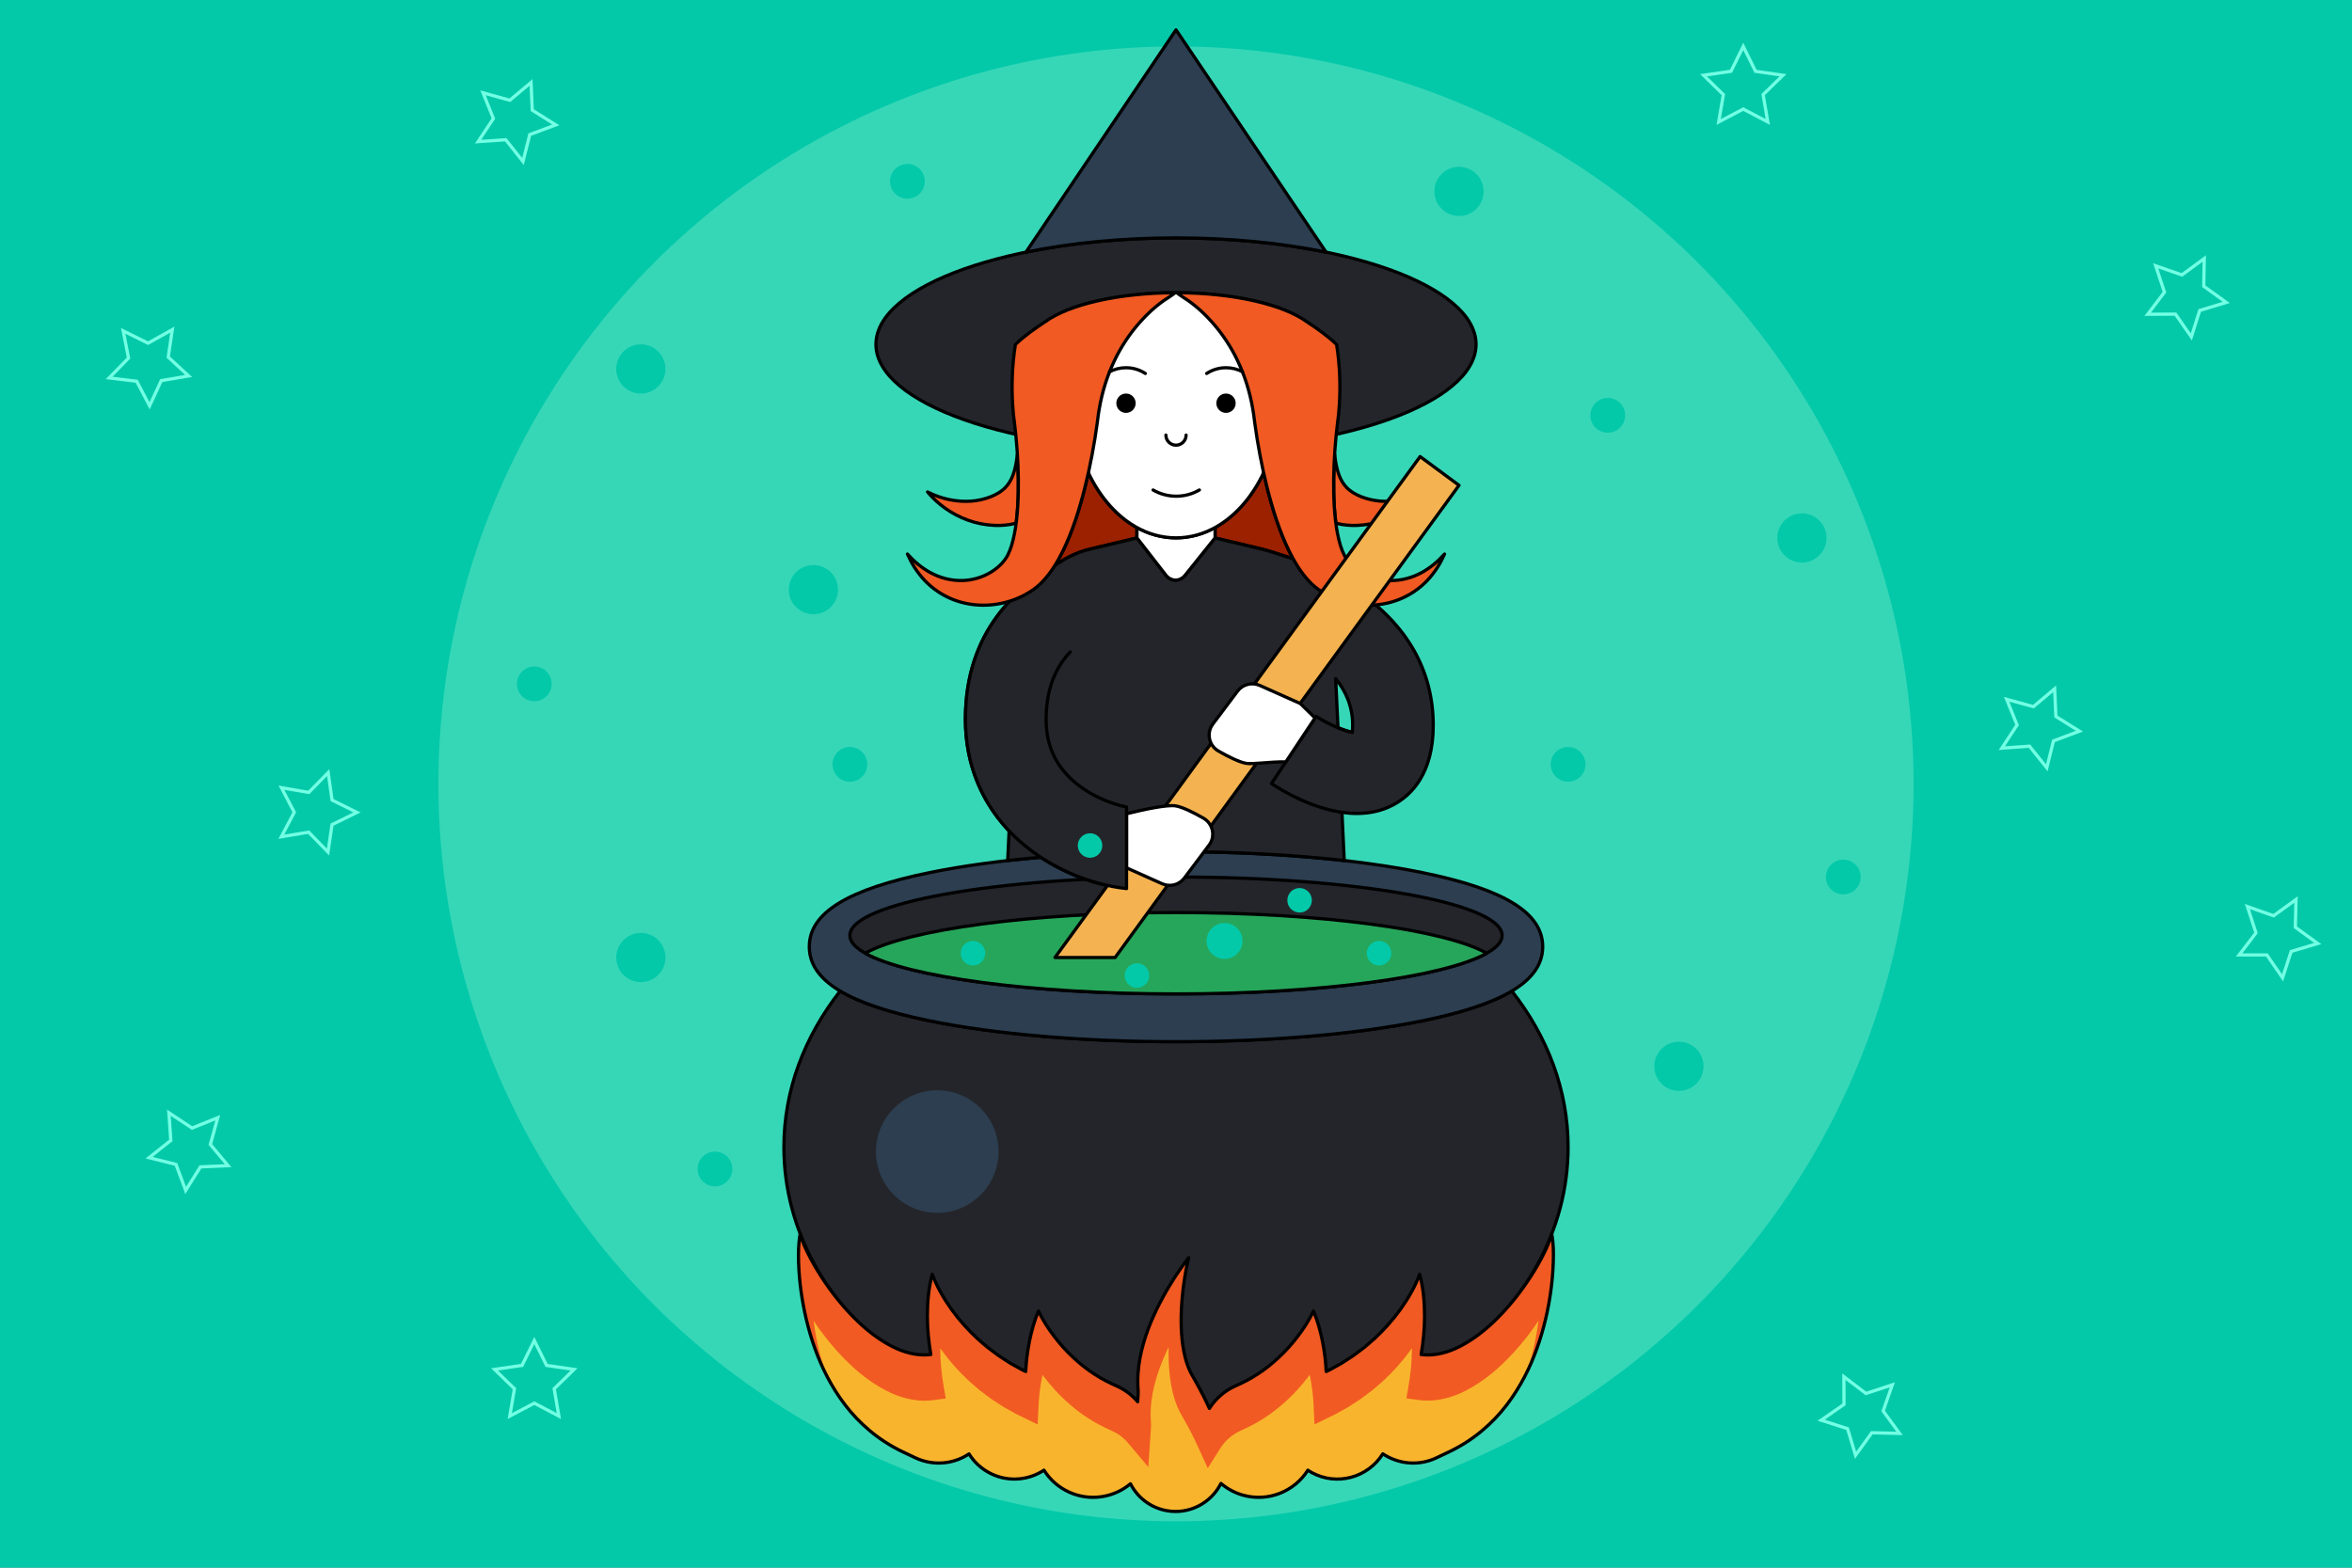 <?xml version="1.0" encoding="utf-8"?>
<!-- Generator: Adobe Illustrator 21.0.2, SVG Export Plug-In . SVG Version: 6.00 Build 0)  -->
<svg version="1.2" baseProfile="tiny" id="Layer_1" xmlns="http://www.w3.org/2000/svg" xmlns:xlink="http://www.w3.org/1999/xlink"
	 x="0px" y="0px" viewBox="0 0 729 486" xml:space="preserve">
<rect x="0" y="0" width="729" height="486" fill="#808080" stroke="none"/>
<g>
	<polyline fill="#03C9A9" points="749,506 -20,506 -20,-20 749,-20 	"/>
	<circle fill="#36D7B7" cx="364.5" cy="243" r="228.61"/>
</g>
<g>
	<g>
		<path fill="#24252A" stroke="#000000" stroke-linecap="round" stroke-linejoin="round" stroke-miterlimit="10" d="M468.59,307.23
			c-6.14,3.66-15.3,6.69-27.71,9.22c-20.48,4.18-47.61,6.48-76.38,6.48c-28.77,0-55.9-2.3-76.38-6.48
			c-12.4-2.53-21.56-5.57-27.71-9.22c-11.07,14.13-17.44,30.7-17.44,48.41c0,51.78,54.41,93.76,121.53,93.76
			s121.53-41.98,121.53-93.76C486.03,337.93,479.65,321.36,468.59,307.23z"/>
		<path fill="#2C3E50" stroke="#000000" stroke-linecap="round" stroke-linejoin="round" stroke-miterlimit="10" d="M364.5,322.94
			c-28.77,0-55.9-2.3-76.38-6.48c-25.43-5.19-37.28-12.49-37.28-22.97c0-10.48,11.85-17.78,37.28-22.97
			c20.48-4.18,47.61-6.48,76.38-6.48s55.9,2.3,76.38,6.48c25.43,5.19,37.28,12.49,37.28,22.97c0,10.48-11.85,17.78-37.28,22.97
			C420.4,320.63,393.27,322.94,364.5,322.94z"/>
		
			<ellipse fill="#24252A" stroke="#000000" stroke-linecap="round" stroke-linejoin="round" stroke-miterlimit="10" cx="364.5" cy="290" rx="101.08" ry="18.12"/>
		<path fill="#26A65B" stroke="#000000" stroke-linecap="round" stroke-linejoin="round" stroke-miterlimit="10" d="M268.18,295.51
			c13,7.31,51.21,12.61,96.32,12.61s83.31-5.3,96.32-12.61c-13-7.31-51.21-12.61-96.32-12.61S281.19,288.2,268.18,295.51z"/>
	</g>
	<g>
		<path fill="#F15A22" d="M480.95,382.53c-0.73,2.76-2,5.28-3.29,7.76c-1.32,2.46-2.77,4.84-4.31,7.11
			c-3.09,4.55-6.57,8.73-10.3,12.3c-3.72,3.57-7.79,6.46-11.75,8.28c-3.94,1.81-7.72,2.35-10.82,1.94
			c0.67-3.91,1.04-7.82,1.06-11.65c0.01-4.55-0.38-9.05-1.52-13.23c-1.48,4.04-3.64,7.63-6,10.94c-2.39,3.3-5.05,6.26-7.88,8.9
			c-0.72,0.66-1.47,1.28-2.19,1.91l-1.09,0.92l-1.15,0.87c-0.77,0.57-1.51,1.14-2.27,1.69l-2.36,1.54l-1.16,0.75l-1.22,0.69
			l-2.41,1.34c-0.4,0.21-0.82,0.4-1.23,0.6c-0.15-3.18-0.55-6.29-1.14-9.28c-0.66-3.3-1.55-6.51-2.81-9.46
			c-1.36,2.88-3.07,5.47-4.9,7.88c-1.84,2.4-3.8,4.6-5.92,6.55c-2.11,1.95-4.27,3.69-6.56,5.14c-2.23,1.49-4.61,2.67-6.89,3.68
			c-3.22,1.45-6.04,3.85-7.98,6.93c-0.3-0.66-0.6-1.31-0.91-1.95c-0.66-1.39-1.36-2.73-2.06-4.06c-0.34-0.67-0.72-1.32-1.08-1.97
			l-1.03-1.83c-0.99-1.61-1.82-3.63-2.4-5.87c-1.16-4.5-1.45-9.72-1.21-14.99c0.27-5.29,0.99-10.69,2.25-16.04
			c-3.38,4.37-6.38,9.1-9.01,14.18c-2.6,5.1-4.85,10.57-6.06,16.84c-0.59,3.14-0.87,6.51-0.59,10.13c0.05,0.51,0,0.75-0.01,1.1
			l-0.05,0.98c-0.03,0.47-0.05,0.93-0.08,1.4c-1.71-2.03-3.89-3.71-6.48-4.86c-2.28-1.01-4.66-2.19-6.89-3.68
			c-2.29-1.45-4.45-3.2-6.56-5.14c-2.12-1.95-4.08-4.15-5.92-6.55c-1.83-2.41-3.53-5.01-4.9-7.88c-1.26,2.96-2.15,6.16-2.81,9.46
			c-0.59,2.99-0.99,6.11-1.14,9.28c-0.41-0.2-0.82-0.39-1.23-0.6l-2.41-1.34l-1.22-0.69l-1.16-0.75l-2.36-1.54
			c-0.76-0.55-1.5-1.11-2.27-1.69l-1.15-0.87l-1.09-0.92c-0.72-0.62-1.48-1.25-2.19-1.91c-2.84-2.64-5.5-5.6-7.88-8.9
			c-2.36-3.31-4.52-6.91-6-10.94c-1.14,4.18-1.53,8.68-1.52,13.23c0.02,3.83,0.4,7.73,1.06,11.65c-3.09,0.41-6.87-0.13-10.82-1.94
			c-3.97-1.82-8.03-4.71-11.75-8.28c-3.74-3.57-7.21-7.75-10.3-12.3c-1.54-2.28-2.99-4.65-4.31-7.11c-1.3-2.47-2.56-4.99-3.29-7.76
			c-0.58,2.84-0.58,5.81-0.51,8.74c0.09,2.95,0.34,5.9,0.74,8.86c0.81,5.92,2.17,11.88,4.29,17.83c2.13,5.95,5.07,11.91,9.39,17.59
			c2.16,2.84,4.74,5.56,7.72,8.05c2.99,2.49,6.42,4.73,10.22,6.53l3.83,1.81c2.89,1.37,6.2,1.94,9.6,1.47
			c2.61-0.37,4.99-1.31,7.04-2.68c1.61,2.59,3.95,4.76,6.9,6.18c5.46,2.62,11.62,1.97,16.33-1.13c1.84,2.93,4.54,5.36,7.94,6.87
			c6.49,2.88,13.76,1.61,18.87-2.65c2.16,4.22,6.18,7.42,11.2,8.33c7.03,1.27,13.81-2.36,16.85-8.44c1.94,1.65,4.25,2.92,6.86,3.65
			c7.85,2.18,15.94-1.19,20.07-7.75c0.39,0.25,0.78,0.5,1.19,0.73c7.77,4.24,17.42,1.61,22.04-5.81c4.78,3.19,11.06,3.88,16.63,1.24
			l3.84-1.82c3.8-1.8,7.23-4.04,10.22-6.53c2.99-2.49,5.56-5.22,7.72-8.05c4.32-5.68,7.27-11.65,9.39-17.59
			c2.12-5.95,3.49-11.91,4.29-17.83c0.4-2.96,0.66-5.92,0.74-8.86C481.53,388.34,481.53,385.37,480.95,382.53z"/>
		<path fill="#F9B42D" d="M428.63,450.71c4.78,3.19,11.06,3.88,16.63,1.24l3.84-1.82c3.8-1.8,7.23-4.04,10.22-6.53
			c2.99-2.49,5.56-5.22,7.72-8.05c2.43-3.19,4.41-6.47,6.06-9.79c1.73-5.1,2.96-10.32,3.72-15.93c0.02-0.14,0.04-0.28,0.06-0.41
			c-0.09,0.14-0.19,0.27-0.28,0.41c-3.3,4.87-6.95,9.22-10.83,12.93c-4.08,3.92-8.52,7.04-12.84,9.02
			c-3.46,1.59-7.07,2.42-10.43,2.42c-0.86,0-1.72-0.06-2.54-0.16l-4.04-0.54l0.69-4.02c0.65-3.79,0.98-7.5,1.01-10.99
			c0-0.18,0-0.37,0-0.55c-0.13,0.19-0.27,0.38-0.4,0.57c-2.45,3.39-5.28,6.58-8.41,9.49c-0.52,0.48-1.07,0.94-1.6,1.4l-1.88,1.6
			l-1.98,1.49c-0.53,0.4-1.06,0.8-1.6,1.19l-0.07,0.05l-2.45,1.6l-1.26,0.82l-1.35,0.76l-2.49,1.39c-0.32,0.17-0.65,0.33-0.97,0.48
			l-5.73,2.8l-0.28-5.97c-0.14-2.88-0.49-5.81-1.06-8.69c-0.05-0.25-0.1-0.49-0.15-0.73c-0.19,0.26-0.38,0.51-0.58,0.77
			c-2.07,2.7-4.16,5.01-6.37,7.05c-2.45,2.26-4.76,4.07-7.08,5.55c-2.08,1.39-4.44,2.65-7.42,3.98c-2.55,1.15-4.78,3.08-6.26,5.44
			l-3.88,6.18l-3.03-6.64c-0.29-0.63-0.58-1.26-0.88-1.89c-0.56-1.17-1.19-2.42-2.01-3.96c-0.24-0.46-0.49-0.91-0.74-1.36
			l-1.26-2.25c-1.19-1.94-2.16-4.32-2.81-6.88c-1.07-4.14-1.54-9.04-1.39-14.59c-2.49,5.12-4.08,9.71-4.97,14.32
			c-0.59,3.12-0.76,6.08-0.53,9.05c0.07,0.67,0.03,1.15,0.01,1.43l-0.07,1.24c0,0-0.06,1.08-0.09,1.44l-0.67,9.71l-6.27-7.44
			c-1.38-1.64-3.09-2.92-5.06-3.8c-3-1.33-5.37-2.6-7.44-3.98c-2.32-1.48-4.63-3.29-7.07-5.54c-2.19-2.02-4.33-4.39-6.39-7.07
			c-0.19-0.25-0.38-0.51-0.56-0.76c-0.05,0.24-0.1,0.48-0.15,0.72c-0.57,2.9-0.93,5.83-1.07,8.71l-0.28,5.97l-5.73-2.79
			c-0.33-0.16-0.66-0.32-0.98-0.48l-2.51-1.4l-1.33-0.75l-3.63-2.36l-0.15-0.1c-0.54-0.39-1.07-0.78-1.6-1.19l-1.98-1.49l-1.2-1.02
			l-0.67-0.58c-0.54-0.46-1.08-0.92-1.62-1.42c-3.12-2.9-5.94-6.09-8.4-9.49c-0.13-0.19-0.26-0.37-0.39-0.55c0,0.18,0,0.35,0,0.53
			c0.02,3.52,0.36,7.22,1.01,11.01l0.69,4.02l-4.04,0.54c-0.82,0.11-1.68,0.16-2.54,0.16c-3.36,0-6.97-0.84-10.44-2.43
			c-4.32-1.98-8.76-5.1-12.83-9.01c-3.89-3.71-7.53-8.07-10.84-12.93c-0.09-0.14-0.18-0.27-0.28-0.41c0.02,0.14,0.04,0.27,0.05,0.41
			c0.77,5.62,1.99,10.85,3.73,15.94c1.66,3.31,3.64,6.59,6.06,9.79c2.16,2.84,4.74,5.56,7.72,8.05c2.99,2.49,6.42,4.73,10.22,6.53
			l3.83,1.81c2.89,1.37,6.2,1.94,9.6,1.47c2.61-0.37,4.99-1.31,7.04-2.68c1.61,2.59,3.95,4.76,6.9,6.18
			c5.46,2.62,11.62,1.97,16.33-1.13c1.84,2.93,4.54,5.36,7.94,6.87c6.49,2.88,13.76,1.61,18.87-2.65c2.16,4.22,6.18,7.42,11.2,8.33
			c7.03,1.27,13.81-2.36,16.85-8.44c1.94,1.65,4.25,2.92,6.86,3.65c7.85,2.18,15.94-1.19,20.07-7.75c0.39,0.25,0.78,0.5,1.19,0.73
			C414.36,460.76,424.01,458.13,428.63,450.71z"/>
		<path fill="none" stroke="#000000" stroke-linecap="round" stroke-linejoin="round" stroke-miterlimit="10" d="M480.95,382.53
			c-0.73,2.76-2,5.28-3.29,7.76c-1.32,2.46-2.77,4.84-4.31,7.11c-3.09,4.55-6.57,8.73-10.3,12.3c-3.72,3.57-7.79,6.46-11.75,8.28
			c-3.94,1.81-7.72,2.35-10.82,1.94c0.67-3.91,1.04-7.82,1.06-11.65c0.01-4.55-0.38-9.05-1.52-13.23c-1.48,4.04-3.64,7.63-6,10.94
			c-2.39,3.3-5.05,6.26-7.88,8.9c-0.72,0.66-1.47,1.28-2.19,1.91l-1.09,0.92l-1.15,0.87c-0.77,0.57-1.51,1.14-2.27,1.69l-2.36,1.54
			l-1.16,0.75l-1.22,0.69l-2.41,1.34c-0.4,0.21-0.82,0.4-1.23,0.6c-0.15-3.18-0.55-6.29-1.14-9.28c-0.66-3.3-1.55-6.51-2.81-9.46
			c-1.36,2.88-3.07,5.47-4.9,7.88c-1.84,2.4-3.8,4.6-5.92,6.55c-2.11,1.95-4.27,3.69-6.56,5.14c-2.23,1.49-4.61,2.67-6.89,3.68
			c-3.22,1.45-6.04,3.85-7.98,6.93c-0.3-0.66-0.6-1.31-0.91-1.95c-0.66-1.39-1.36-2.73-2.06-4.06c-0.34-0.67-0.72-1.32-1.08-1.97
			l-1.03-1.83c-0.99-1.61-1.82-3.63-2.4-5.87c-1.16-4.5-1.45-9.72-1.21-14.99c0.27-5.29,0.99-10.69,2.25-16.04
			c-3.38,4.37-6.38,9.1-9.01,14.18c-2.6,5.1-4.85,10.57-6.06,16.84c-0.59,3.14-0.87,6.51-0.59,10.13c0.05,0.51,0,0.75-0.01,1.1
			l-0.05,0.98c-0.03,0.47-0.05,0.93-0.08,1.4c-1.71-2.03-3.89-3.71-6.48-4.86c-2.28-1.01-4.66-2.19-6.89-3.68
			c-2.29-1.45-4.45-3.2-6.56-5.14c-2.12-1.95-4.08-4.15-5.92-6.55c-1.83-2.41-3.53-5.01-4.9-7.88c-1.26,2.96-2.15,6.16-2.81,9.46
			c-0.59,2.99-0.99,6.11-1.14,9.28c-0.41-0.2-0.82-0.39-1.23-0.6l-2.41-1.34l-1.22-0.69l-1.16-0.75l-2.36-1.54
			c-0.76-0.55-1.5-1.11-2.27-1.69l-1.15-0.87l-1.09-0.92c-0.72-0.62-1.48-1.25-2.19-1.91c-2.84-2.64-5.5-5.6-7.88-8.9
			c-2.36-3.31-4.52-6.91-6-10.94c-1.14,4.18-1.53,8.68-1.52,13.23c0.02,3.83,0.4,7.73,1.06,11.65c-3.09,0.41-6.87-0.13-10.82-1.94
			c-3.97-1.82-8.03-4.71-11.75-8.28c-3.74-3.57-7.21-7.75-10.3-12.3c-1.54-2.28-2.99-4.65-4.31-7.11c-1.3-2.47-2.56-4.99-3.29-7.76
			c-0.58,2.84-0.58,5.81-0.51,8.74c0.09,2.95,0.34,5.9,0.74,8.86c0.81,5.92,2.17,11.88,4.29,17.83c2.13,5.95,5.07,11.91,9.39,17.59
			c2.16,2.84,4.74,5.56,7.72,8.05c2.99,2.49,6.42,4.73,10.22,6.53l3.83,1.81c2.89,1.37,6.2,1.94,9.6,1.47
			c2.61-0.37,4.99-1.31,7.04-2.68c1.61,2.59,3.95,4.76,6.9,6.18c5.46,2.62,11.62,1.97,16.33-1.13c1.84,2.93,4.54,5.36,7.94,6.87
			c6.49,2.88,13.76,1.61,18.87-2.65c2.16,4.22,6.18,7.42,11.2,8.33c7.03,1.27,13.81-2.36,16.85-8.44c1.94,1.65,4.25,2.92,6.86,3.65
			c7.85,2.18,15.94-1.19,20.07-7.75c0.39,0.25,0.78,0.5,1.19,0.73c7.77,4.24,17.42,1.61,22.04-5.81c4.78,3.19,11.06,3.88,16.63,1.24
			l3.84-1.82c3.8-1.8,7.23-4.04,10.22-6.53c2.99-2.49,5.56-5.22,7.72-8.05c4.32-5.68,7.27-11.65,9.39-17.59
			c2.12-5.95,3.49-11.91,4.29-17.83c0.4-2.96,0.66-5.92,0.74-8.86C481.53,388.34,481.53,385.37,480.95,382.53z"/>
	</g>
</g>
<g>
	<path fill="#9B2100" stroke="#000000" stroke-linecap="round" stroke-linejoin="round" stroke-miterlimit="10" d="M352.4,163.55
		c-6.23-3.43-11.48-9.42-15.06-17.01c-1.44,6.46-3.17,12.88-5.72,19.35c-1.24,3.09-2.68,6.19-4.6,9.29c0.55-0.34,1.1-0.67,1.64-0.99
		l0,0c2.68-1.73,5.68-3.06,8.94-3.9l14.81-3.52l-0.02-0.02L352.4,163.55L352.4,163.55z"/>
	<path fill="#9B2100" stroke="#000000" stroke-linecap="round" stroke-linejoin="round" stroke-miterlimit="10" d="M376.58,166.77
		l14.81,3.52c2.41,0.62,6.73,2.08,6.73,2.08c0.3,0.08,1.27,0.36,2.7,0.87c-1.37-2.46-2.46-4.91-3.45-7.36
		c-2.55-6.46-4.28-12.89-5.72-19.35c-3.58,7.59-8.84,13.58-15.06,17.01l0,0v3.2L376.58,166.77z"/>
</g>
<path fill="#24252A" stroke="#000000" stroke-linecap="round" stroke-linejoin="round" stroke-miterlimit="10" d="M420.41,183.03
	c-10.65-7.13-21.14-10.37-22.29-10.65c0,0-4.32-1.46-6.73-2.08l-14.81-3.52l-9.39,11.71c-1.62,1.84-4.14,1.81-5.74-0.06l-9.04-11.65
	l-14.81,3.52c-3.26,0.84-6.26,2.17-8.94,3.9l0,0c-12.85,7.53-29.43,20.91-29.43,48.8c0,13.35,4.68,25.26,13.54,34.61l-0.44,9.18
	c3.32-0.38,6.75-0.71,10.24-1.01c8.73,5.74,18.47,8.84,26.59,9.7v-11.21c5.04-0.15,10.16-0.23,15.33-0.23
	c18.52,0,36.34,0.96,52.16,2.75l-0.71-14.95c1.52,0.22,3.05,0.35,4.59,0.35c3.86,0,7.75-0.77,11.39-2.72
	c5.62-3.01,12.31-9.73,12.31-24.63C444.25,207.92,436.01,193.47,420.41,183.03z M419.14,227.03c-1.21-0.24-2.77-0.75-4.43-1.43
	l-0.72-15.21c3.11,3.81,5.27,8.57,5.27,14.44C419.25,225.74,419.2,226.47,419.14,227.03z"/>
<path fill="none" stroke="#000000" stroke-linecap="round" stroke-linejoin="round" stroke-miterlimit="10" d="M415.95,251.83
	c-9.68-1.39-18.48-6.67-21.86-8.92l13.83-20.83c3.51,2.3,8.35,4.38,11.22,4.94"/>
<ellipse fill="#24252A" stroke="#000000" stroke-linecap="round" stroke-linejoin="round" stroke-miterlimit="10" cx="364.5" cy="106.75" rx="93" ry="33"/>
<path fill="#FFFFFF" stroke="#000000" stroke-linecap="round" stroke-linejoin="round" stroke-miterlimit="10" d="M364.5,166.75
	c-4.28,0-8.36-1.14-12.1-3.2v3.2l9.06,11.67c1.6,1.87,4.12,1.89,5.74,0.06l9.41-11.73v-3.2
	C372.86,165.61,368.78,166.75,364.5,166.75z"/>
<path fill="#FFFFFF" stroke="#000000" stroke-linecap="round" stroke-linejoin="round" stroke-miterlimit="10" d="M364.5,90.75
	c-12.64,0-24.06,1.85-32.25,4.82v27.34c0,24.21,14.44,43.83,32.25,43.83s32.25-19.62,32.25-43.83V95.58
	C388.56,92.6,377.14,90.75,364.5,90.75z"/>
<g>
	<path fill="#2C3E50" stroke="#000000" stroke-linecap="round" stroke-linejoin="round" stroke-miterlimit="10" d="M364.5,73.75
		c16.94,0,32.83,1.61,46.51,4.42L364.5,9.25l-46.51,68.92C331.67,75.36,347.56,73.75,364.5,73.75z"/>
</g>
<g>
	<path fill="#F15A22" stroke="#000000" stroke-linecap="round" stroke-linejoin="round" stroke-miterlimit="10" d="M429,161.26
		c-2.56,0.93-5.34,1.48-8.21,1.62c-2.11,0.1-4.41-0.09-6.72-0.67c-0.04-0.27-0.08-0.54-0.11-0.81c-0.65-5.56-0.7-11.49-0.45-17.4
		c0.05-1.02,0.11-2.04,0.17-3.06c0.04,0.38,0.08,0.76,0.14,1.13c0.26,1.9,0.63,3.62,1.18,5.11c0.55,1.52,1.29,2.8,2.4,3.97
		c2.16,2.28,6.37,3.91,10.65,4.22c4.34,0.29,9.12-0.64,13.46-2.86C438.37,156.28,434.11,159.39,429,161.26z"/>
	<path fill="#F15A22" stroke="#000000" stroke-linecap="round" stroke-linejoin="round" stroke-miterlimit="10" d="M364.74,90.75
		c17.68,0.03,32.95,3.68,40.26,8.96c3,1.97,6.33,4.27,9.28,7.09c0.99,6.36,1.24,12.73,0.83,18.92l-0.22,2.77
		c-0.08,0.83-0.2,1.47-0.28,2.22c-0.18,1.45-0.35,2.92-0.49,4.4c-0.29,2.95-0.49,5.92-0.63,8.88c-0.25,5.91-0.2,11.85,0.45,17.4
		c0.33,2.76,0.83,5.43,1.53,7.73c0.35,1.14,0.77,2.16,1.18,2.96c0.31,0.67,1.03,1.7,1.79,2.52c3.13,3.42,8.37,5.7,13.87,5.34
		c2.75-0.16,5.58-0.96,8.22-2.37c1.32-0.71,2.59-1.57,3.8-2.54c1.2-0.98,2.33-2.09,3.41-3.27c-0.65,1.45-1.39,2.89-2.28,4.27
		c-0.89,1.37-1.91,2.69-3.07,3.92c-2.33,2.45-5.27,4.5-8.63,5.85c-6.73,2.71-14.97,2.49-22.2-1.28c-1.82-0.99-3.52-2.02-5.24-3.75
		c-1.61-1.61-2.87-3.28-3.95-4.95c-2.14-3.33-3.67-6.65-5-9.96c-2.61-6.62-4.36-13.19-5.83-19.81c-0.72-3.31-1.35-6.62-1.89-9.96
		c-0.27-1.67-0.52-3.35-0.75-5.04l-0.32-2.5l-0.32-1.95c-0.9-5.18-2.44-10.05-4.55-14.52c-2.1-4.47-4.79-8.53-7.92-12.06
		c-1.56-1.77-3.22-3.41-4.95-4.86c-0.86-0.72-1.73-1.4-2.58-1.99C367.85,92.89,365.24,91.22,364.74,90.75z"/>
</g>
<polygon fill="#F4B350" stroke="#000000" stroke-linecap="round" stroke-linejoin="round" stroke-miterlimit="10" points="
	345.63,296.84 452.22,150.46 440.16,141.54 326.99,296.84 "/>
<path fill="#FFFFFF" stroke="#000000" stroke-linecap="round" stroke-linejoin="round" stroke-miterlimit="10" d="M373,253.64
	c-2.9-1.66-6.3-3.38-8.5-3.79c-2.61-0.48-9.77,1.05-15.33,2.42v16.77l11.05,4.94c2.42,1.08,5.27,0.35,6.87-1.78l7.66-10.2
	C376.81,259.27,375.98,255.35,373,253.64z"/>
<path fill="#FFFFFF" stroke="#000000" stroke-linecap="round" stroke-linejoin="round" stroke-miterlimit="10" d="M398.56,236.18
	l8.86-13.35l0.17-0.26l-4.54-4.45l-12.6-5.63c-2.42-1.08-5.27-0.35-6.87,1.78l-7.66,10.2c-2.06,2.75-1.24,6.67,1.75,8.37
	c2.9,1.66,6.3,3.38,8.5,3.79C388.25,237.02,393.26,236.12,398.56,236.18z"/>
<path fill="#24252A" stroke="#000000" stroke-linecap="round" stroke-linejoin="round" stroke-miterlimit="10" d="M328.66,174.19
	c-12.85,7.53-29.43,20.91-29.43,48.8c0,14.07,5.19,26.56,15.02,36.12c10.36,10.08,24.07,15.21,34.92,16.36v-25.28
	c-5.34-1.1-12.31-3.97-17.48-9c-5.01-4.88-7.45-10.83-7.45-18.2c0-10.16,3.48-16.7,7.48-20.87"/>
<g>
	<path fill="#F15A22" stroke="#000000" stroke-linecap="round" stroke-linejoin="round" stroke-miterlimit="10" d="M300,161.26
		c2.56,0.93,5.34,1.48,8.21,1.62c2.11,0.1,4.41-0.09,6.72-0.67c0.04-0.27,0.08-0.54,0.11-0.81c0.65-5.56,0.7-11.49,0.45-17.4
		c-0.05-1.02-0.11-2.04-0.17-3.06c-0.04,0.38-0.08,0.76-0.14,1.13c-0.26,1.9-0.63,3.62-1.18,5.11c-0.55,1.52-1.29,2.8-2.4,3.97
		c-2.16,2.28-6.37,3.91-10.65,4.22c-4.34,0.29-9.12-0.64-13.46-2.86C290.63,156.28,294.89,159.39,300,161.26z"/>
	<path fill="#F15A22" stroke="#000000" stroke-linecap="round" stroke-linejoin="round" stroke-miterlimit="10" d="M364.26,90.75
		c-17.68,0.03-32.95,3.68-40.26,8.96c-3,1.97-6.33,4.27-9.28,7.09c-0.99,6.36-1.24,12.73-0.83,18.92l0.22,2.77
		c0.08,0.83,0.2,1.47,0.28,2.22c0.18,1.45,0.35,2.92,0.49,4.4c0.29,2.95,0.49,5.92,0.63,8.88c0.25,5.91,0.2,11.85-0.45,17.4
		c-0.33,2.76-0.83,5.43-1.53,7.73c-0.35,1.14-0.77,2.16-1.18,2.96c-0.31,0.67-1.03,1.7-1.79,2.52c-3.13,3.42-8.37,5.7-13.87,5.34
		c-2.75-0.16-5.58-0.96-8.22-2.37c-1.32-0.71-2.59-1.57-3.8-2.54c-1.2-0.98-2.33-2.09-3.41-3.27c0.65,1.45,1.39,2.89,2.28,4.27
		c0.89,1.37,1.91,2.69,3.07,3.92c2.33,2.45,5.27,4.5,8.63,5.85c6.73,2.71,14.97,2.49,22.2-1.28c1.82-0.99,3.52-2.02,5.24-3.75
		c1.61-1.61,2.87-3.28,3.95-4.95c2.14-3.33,3.67-6.65,5-9.96c2.61-6.62,4.36-13.19,5.83-19.81c0.72-3.31,1.35-6.62,1.89-9.96
		c0.27-1.67,0.52-3.35,0.75-5.04l0.32-2.5l0.32-1.95c0.9-5.18,2.44-10.05,4.55-14.52c2.1-4.47,4.79-8.53,7.92-12.06
		c1.56-1.77,3.22-3.41,4.95-4.86c0.86-0.72,1.73-1.4,2.58-1.99C361.15,92.89,363.76,91.22,364.26,90.75z"/>
</g>
<circle fill="#2C3E50" cx="290.5" cy="357" r="19"/>
<circle cx="349" cy="125" r="3"/>
<circle cx="380" cy="125" r="3"/>
<path fill="none" stroke="#000000" stroke-linecap="round" stroke-miterlimit="10" d="M374,115.78c1.73-1.13,3.79-1.78,6-1.78
	c1.84,0,3.57,0.45,5.1,1.25"/>
<path fill="none" stroke="#000000" stroke-linecap="round" stroke-miterlimit="10" d="M355,115.78c-1.73-1.13-3.79-1.78-6-1.78
	c-1.84,0-3.57,0.45-5.1,1.25"/>
<path fill="none" stroke="#000000" stroke-linecap="round" stroke-linejoin="round" stroke-miterlimit="10" d="M357.39,151.9
	c2.11,1.22,4.56,1.93,7.18,1.93s5.06-0.71,7.18-1.93"/>
<path fill="none" stroke="#000000" stroke-linecap="round" stroke-linejoin="round" stroke-miterlimit="10" d="M367.63,134.88
	c0,1.73-1.4,3.13-3.13,3.13s-3.13-1.4-3.13-3.13"/>
<circle fill="#03C9A9" cx="379.55" cy="291.71" r="5.57"/>
<circle fill="#03C9A9" cx="402.81" cy="279.1" r="3.8"/>
<circle fill="#03C9A9" cx="427.43" cy="295.51" r="3.8"/>
<circle fill="#03C9A9" cx="352.4" cy="302.43" r="3.8"/>
<circle fill="#03C9A9" cx="301.57" cy="295.51" r="3.8"/>
<circle fill="#03C9A9" cx="337.86" cy="262.12" r="3.8"/>
<circle fill="#03C9A9" cx="198.63" cy="114.38" r="7.63"/>
<circle fill="#03C9A9" cx="252.12" cy="182.8" r="7.63"/>
<circle fill="#03C9A9" cx="198.63" cy="296.84" r="7.63"/>
<circle fill="#03C9A9" cx="520.38" cy="330.56" r="7.63"/>
<circle fill="#03C9A9" cx="486.03" cy="236.96" r="5.39"/>
<circle fill="#03C9A9" cx="498.33" cy="128.75" r="5.39"/>
<circle fill="#03C9A9" cx="571.33" cy="271.89" r="5.39"/>
<circle fill="#03C9A9" cx="221.61" cy="362.39" r="5.39"/>
<circle fill="#03C9A9" cx="263.42" cy="236.96" r="5.39"/>
<circle fill="#03C9A9" cx="165.61" cy="212" r="5.39"/>
<circle fill="#03C9A9" cx="281.25" cy="56.21" r="5.39"/>
<circle fill="#03C9A9" cx="558.5" cy="166.77" r="7.63"/>
<circle fill="#03C9A9" cx="452.22" cy="59.34" r="7.63"/>
<polygon fill="none" stroke="#73FFE4" stroke-miterlimit="10" points="38.18,102.57 45.89,106.39 53.4,102.2 52.15,110.71 
	58.46,116.55 49.98,118 46.37,125.8 42.37,118.19 33.83,117.16 39.84,111.01 "/>
<polygon fill="none" stroke="#73FFE4" stroke-miterlimit="10" points="668.16,82.41 676.29,85.23 683.21,80.14 683.05,88.73 
	690.03,93.75 681.8,96.24 679.2,104.44 674.28,97.38 665.68,97.43 670.87,90.58 "/>
<polygon fill="none" stroke="#73FFE4" stroke-miterlimit="10" points="540.32,14.39 544.12,22.1 552.63,23.33 546.47,29.34 
	547.93,37.81 540.32,33.81 532.7,37.81 534.16,29.34 528,23.33 536.51,22.1 "/>
<polygon fill="none" stroke="#73FFE4" stroke-miterlimit="10" points="711.65,278.85 711.43,287.45 718.38,292.5 710.14,294.95 
	707.48,303.13 702.61,296.04 694.01,296.04 699.24,289.22 696.58,281.04 704.69,283.9 "/>
<polygon fill="none" stroke="#73FFE4" stroke-miterlimit="10" points="571.51,426.78 578.35,431.99 586.52,429.31 583.68,437.43 
	588.76,444.37 580.16,444.17 575.13,451.15 572.65,442.91 564.47,440.28 571.54,435.38 "/>
<polygon fill="none" stroke="#73FFE4" stroke-miterlimit="10" points="636.83,213.53 637.22,222.12 644.52,226.67 636.47,229.69 
	634.4,238.04 629.03,231.32 620.46,231.94 625.19,224.75 621.95,216.79 630.25,219.07 "/>
<polygon fill="none" stroke="#73FFE4" stroke-miterlimit="10" points="164.6,25.56 164.97,34.15 172.26,38.72 164.2,41.72 
	162.1,50.06 156.76,43.33 148.18,43.91 152.93,36.75 149.72,28.77 158.01,31.08 "/>
<polygon fill="none" stroke="#73FFE4" stroke-miterlimit="10" points="101.72,239.52 102.93,248.03 110.64,251.86 102.92,255.64 
	101.66,264.15 95.67,257.98 87.19,259.41 91.21,251.81 87.23,244.19 95.7,245.66 "/>
<polygon fill="none" stroke="#73FFE4" stroke-miterlimit="10" points="165.61,415.58 169.41,423.29 177.92,424.53 171.77,430.53 
	173.22,439 165.61,435 158,439 159.45,430.53 153.29,424.53 161.8,423.29 "/>
<polygon fill="none" stroke="#73FFE4" stroke-miterlimit="10" points="52.35,344.96 59.52,349.71 67.5,346.5 65.19,354.79 
	70.71,361.38 62.12,361.75 57.55,369.04 54.55,360.98 46.21,358.89 52.94,353.54 "/>
</svg>
